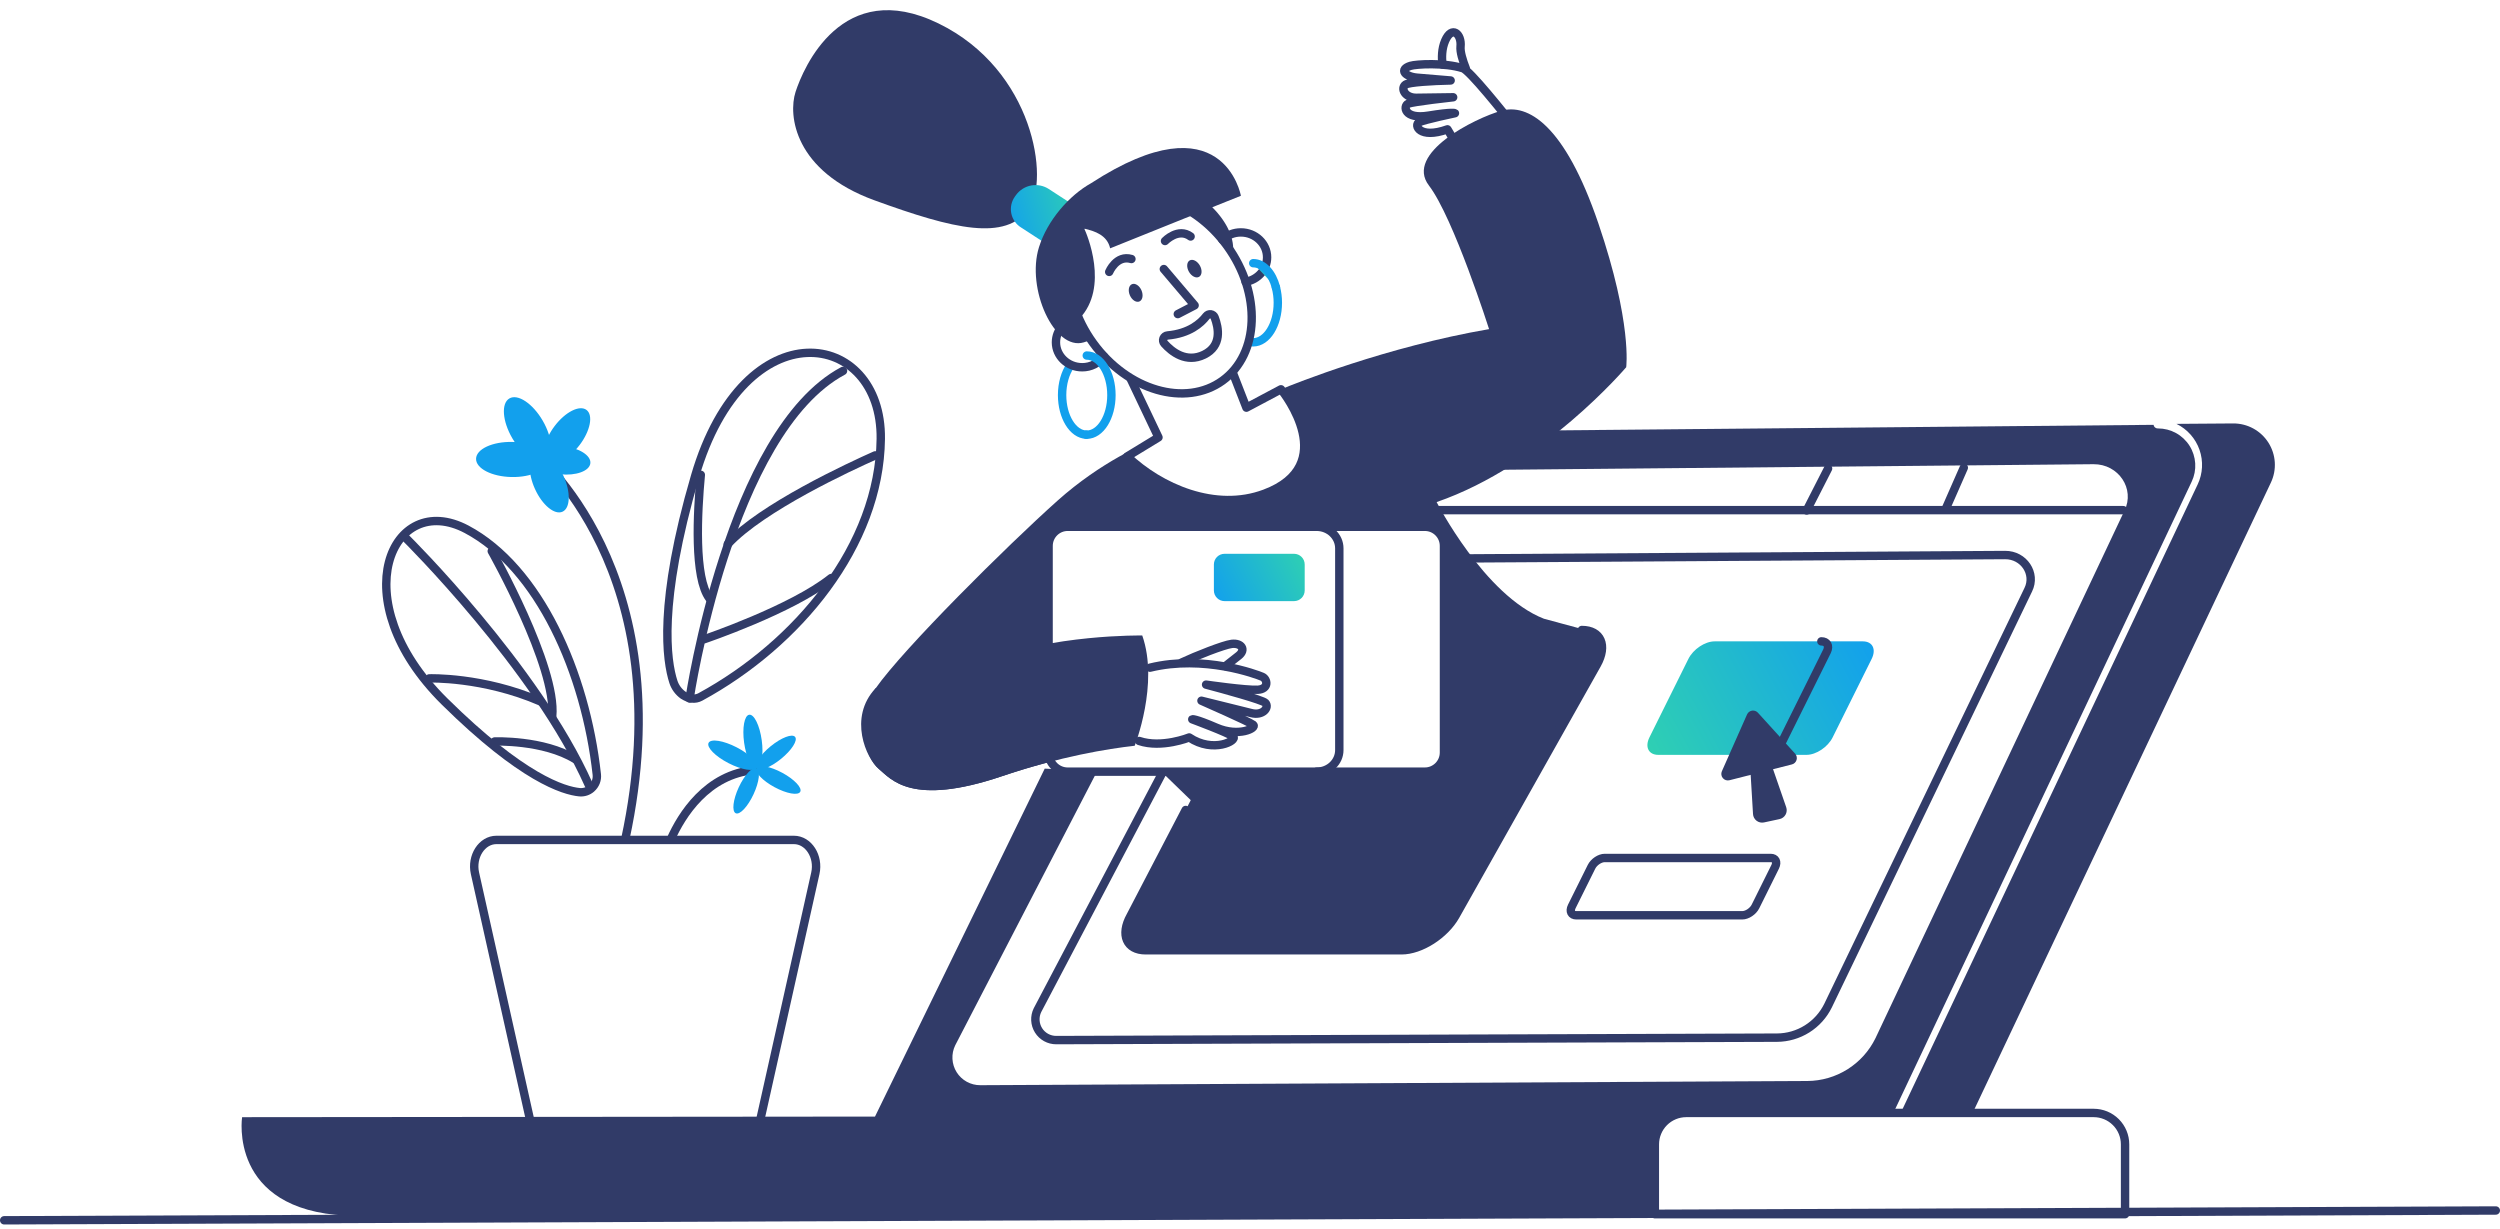 <svg width="240" height="118" viewBox="0 0 240 118" fill="none" xmlns="http://www.w3.org/2000/svg">
<g id="eCommerce_outline I" clip-path="url(#clip0_5399_5145)">
<g id="Layer 2">
<g id="outline">
<g id="eCommerce">
<g id="flower">
<g id="leaf II">
<path id="Vector" d="M56.764 75.687C56.955 75.524 57.102 75.317 57.195 75.084C57.287 74.852 57.321 74.6 57.293 74.35C56.211 64.572 51.75 54.506 44.794 50.812C37.643 47.017 32.769 57.552 42.677 67.341C50.136 74.71 54.123 75.907 55.634 76.053C55.837 76.072 56.042 76.049 56.236 75.987C56.43 75.924 56.609 75.824 56.764 75.691V75.687Z" stroke="#313B68" stroke-width="0.806" stroke-linecap="round" stroke-linejoin="round"/>
<path id="Vector_2" d="M38.993 51.683C38.993 51.683 51.506 64.073 56.513 75.327" stroke="#313B68" stroke-width="0.806" stroke-linecap="round" stroke-linejoin="round"/>
<path id="Vector_3" d="M41.212 65.125C41.212 65.125 46.354 64.948 51.897 67.343" stroke="#313B68" stroke-width="0.806" stroke-linecap="round" stroke-linejoin="round"/>
<path id="Vector_4" d="M47.208 52.908C47.208 52.908 53.473 64.001 53.011 68.768" stroke="#313B68" stroke-width="0.806" stroke-linecap="round" stroke-linejoin="round"/>
<path id="Vector_5" d="M47.487 71.182C47.487 71.182 52.18 71.007 55.235 72.886" stroke="#313B68" stroke-width="0.806" stroke-linecap="round" stroke-linejoin="round"/>
</g>
<g id="leaf">
<path id="Vector_6" d="M65.602 66.742C66.139 67.108 66.748 67.171 67.23 66.908C76.562 61.834 84.434 52.363 84.555 42.137C84.689 31.628 71.491 29.423 66.73 45.707C63.147 57.961 64.001 63.47 64.643 65.45C64.812 65.974 65.147 66.429 65.597 66.746L65.602 66.742Z" stroke="#313B68" stroke-width="0.806" stroke-linecap="round" stroke-linejoin="round"/>
<path id="Vector_7" d="M66.202 67.054C66.202 67.054 70.003 41.443 80.93 35.607" stroke="#313B68" stroke-width="0.806" stroke-linecap="round" stroke-linejoin="round"/>
<path id="Vector_8" d="M84.019 43.717C81.625 44.782 73.11 48.717 69.862 52.243" stroke="#313B68" stroke-width="0.806" stroke-linecap="round" stroke-linejoin="round"/>
<path id="Vector_9" d="M67.278 45.584C66.94 49.194 66.607 55.48 68.111 57.452" stroke="#313B68" stroke-width="0.806" stroke-linecap="round" stroke-linejoin="round"/>
<path id="Vector_10" d="M67.603 61.366C67.603 61.366 76.012 58.516 79.791 55.494" stroke="#313B68" stroke-width="0.806" stroke-linecap="round" stroke-linejoin="round"/>
</g>
<g id="flower II">
<path id="Vector_11" d="M64.401 80.567C65.422 78.284 67.849 74.311 72.478 73.916" stroke="#313B68" stroke-width="0.806" stroke-linecap="round" stroke-linejoin="round"/>
<path id="Vector_12" d="M72.634 73.75C73.102 73.685 73.322 72.483 73.127 71.065C72.932 69.647 72.395 68.55 71.927 68.614C71.46 68.678 71.239 69.88 71.435 71.298C71.63 72.716 72.167 73.814 72.634 73.75Z" fill="#12A0ED"/>
<path id="Vector_13" d="M74.977 72.854C75.997 72.025 76.603 71.08 76.33 70.744C76.056 70.407 75.008 70.808 73.987 71.637C72.967 72.467 72.361 73.412 72.634 73.748C72.908 74.084 73.956 73.684 74.977 72.854Z" fill="#12A0ED"/>
<path id="Vector_14" d="M72.631 73.693C72.847 73.274 71.992 72.402 70.72 71.745C69.448 71.088 68.241 70.895 68.025 71.314C67.808 71.733 68.664 72.605 69.936 73.262C71.208 73.919 72.414 74.112 72.631 73.693Z" fill="#12A0ED"/>
<path id="Vector_15" d="M76.823 76.011C77.028 75.63 76.257 74.814 75.1 74.189C73.943 73.564 72.838 73.366 72.633 73.747C72.427 74.129 73.198 74.944 74.355 75.569C75.512 76.194 76.617 76.392 76.823 76.011Z" fill="#12A0ED"/>
<path id="Vector_16" d="M72.344 76.24C72.896 75.047 73.025 73.932 72.632 73.75C72.239 73.568 71.473 74.388 70.92 75.581C70.368 76.775 70.239 77.89 70.632 78.072C71.025 78.254 71.791 77.434 72.344 76.24Z" fill="#12A0ED"/>
</g>
<g id="flower_2">
<path id="Vector_17" d="M51.19 43.374C51.19 43.374 65.606 54.77 60.023 80.587" stroke="#313B68" stroke-width="0.806" stroke-linecap="round" stroke-linejoin="round"/>
<path id="Vector_18" d="M52.373 44.195C53.177 43.726 53.052 42.015 52.093 40.373C51.135 38.731 49.706 37.781 48.902 38.25C48.098 38.72 48.223 40.431 49.182 42.073C50.141 43.714 51.569 44.665 52.373 44.195Z" fill="#12A0ED"/>
<path id="Vector_19" d="M52.584 44.179C52.603 43.248 51.077 42.463 49.176 42.425C47.276 42.387 45.72 43.111 45.702 44.042C45.683 44.973 47.209 45.758 49.109 45.795C51.01 45.833 52.566 45.109 52.584 44.179Z" fill="#12A0ED"/>
<path id="Vector_20" d="M55.649 42.714C56.674 41.361 56.968 39.857 56.306 39.355C55.643 38.852 54.274 39.542 53.249 40.896C52.224 42.249 51.93 43.753 52.593 44.255C53.255 44.757 54.624 44.067 55.649 42.714Z" fill="#12A0ED"/>
<path id="Vector_21" d="M54.002 49.123C54.759 48.778 54.803 47.246 54.1 45.701C53.398 44.155 52.214 43.181 51.457 43.526C50.7 43.87 50.657 45.402 51.359 46.947C52.062 48.493 53.245 49.467 54.002 49.123Z" fill="#12A0ED"/>
<path id="Vector_22" d="M56.675 44.471C56.754 43.724 55.583 42.989 54.059 42.827C52.535 42.666 51.236 43.141 51.157 43.887C51.078 44.633 52.249 45.369 53.773 45.531C55.297 45.692 56.596 45.217 56.675 44.471Z" fill="#12A0ED"/>
</g>
<path id="pot" d="M45.597 83.834L51.91 112.09H71.961L78.273 83.834C78.633 82.222 77.614 80.633 76.214 80.633H47.657C46.257 80.633 45.237 82.218 45.597 83.834Z" stroke="#313B68" stroke-width="0.806" stroke-linecap="round" stroke-linejoin="round"/>
</g>
<g id="computer">
<g id="screen">
<path id="Vector_23" d="M214.381 40.65L208.94 40.691C209.976 41.197 210.77 42.091 211.151 43.178C211.533 44.266 211.47 45.46 210.978 46.502L182.468 106.843H189.374L218.006 46.327C218.294 45.719 218.422 45.047 218.38 44.376C218.337 43.704 218.125 43.054 217.763 42.487C217.4 41.919 216.9 41.453 216.309 41.132C215.717 40.811 215.054 40.645 214.381 40.65Z" fill="#313B68"/>
<path id="Vector_24" d="M141.474 45.123L200.981 44.563C203.384 44.545 204.979 46.935 203.952 49.013L180.046 99.665C179.446 100.892 178.516 101.926 177.36 102.653C176.204 103.379 174.868 103.768 173.503 103.776L94.108 104.179C93.655 104.181 93.209 104.068 92.811 103.85C92.414 103.632 92.079 103.316 91.838 102.932C91.597 102.548 91.459 102.109 91.435 101.657C91.411 101.204 91.503 100.753 91.703 100.346L105.33 74.034L100.294 73.787L84 107.191L23.241 107.249C23.241 107.249 21.89 116.144 33.222 116.697L79.435 116.55L79.301 116.818L159.019 116.539V109.934C159.019 109.135 159.337 108.369 159.902 107.804C160.467 107.239 161.233 106.921 162.032 106.921H181.846C181.815 106.825 181.822 106.72 181.864 106.629L210.404 46.234C210.662 45.689 210.778 45.088 210.741 44.486C210.704 43.884 210.516 43.301 210.193 42.792C209.871 42.283 209.425 41.863 208.897 41.573C208.369 41.282 207.775 41.13 207.173 41.13H207.143C207.045 41.131 206.95 41.096 206.876 41.033C206.802 40.969 206.754 40.88 206.74 40.784L142.677 41.377" fill="#313B68"/>
<g id="parcel icon">
<path id="shape" d="M173.422 72.467H159.195C158.266 72.467 157.886 71.713 158.348 70.784L162.087 63.253C162.549 62.324 163.676 61.571 164.605 61.571H178.833C179.763 61.571 180.141 62.324 179.681 63.253L175.936 70.784C175.48 71.713 174.352 72.467 173.422 72.467Z" fill="url(#paint0_linear_5399_5145)"/>
<path id="line" d="M174.85 61.571C175.407 61.571 175.645 62 175.387 62.531L170.931 71.506C170.662 72.043 170.002 72.467 169.444 72.467" stroke="#313B68" stroke-width="0.806" stroke-linecap="round" stroke-linejoin="round"/>
<path id="arrow" d="M172.332 72.352L168.757 68.418C168.686 68.341 168.598 68.282 168.499 68.248C168.4 68.213 168.294 68.204 168.191 68.221C168.088 68.238 167.991 68.28 167.908 68.344C167.825 68.408 167.76 68.491 167.717 68.587L165.3 74.04C165.252 74.148 165.236 74.267 165.252 74.383C165.269 74.5 165.318 74.61 165.394 74.7C165.47 74.79 165.57 74.857 165.683 74.893C165.795 74.929 165.915 74.932 166.029 74.903L168.064 74.386L168.289 78.147C168.296 78.273 168.33 78.396 168.389 78.507C168.449 78.619 168.531 78.717 168.631 78.793C168.732 78.87 168.848 78.924 168.971 78.951C169.094 78.979 169.222 78.979 169.345 78.953L170.833 78.634C170.954 78.608 171.069 78.557 171.168 78.484C171.268 78.41 171.351 78.317 171.412 78.209C171.473 78.101 171.51 77.981 171.521 77.858C171.532 77.734 171.517 77.61 171.476 77.493L170.213 73.844L172.018 73.386C172.124 73.36 172.221 73.307 172.3 73.232C172.379 73.157 172.437 73.062 172.469 72.958C172.501 72.854 172.505 72.743 172.481 72.637C172.457 72.53 172.405 72.432 172.332 72.352Z" fill="#313B68"/>
</g>
<path id="button" d="M167.254 87.868H151.322C150.853 87.868 150.661 87.487 150.894 87.018L152.783 83.216C153.015 82.746 153.589 82.365 154.053 82.365H169.986C170.456 82.365 170.646 82.746 170.414 83.216L168.526 87.018C168.292 87.488 167.723 87.868 167.254 87.868Z" stroke="#313B68" stroke-width="0.806" stroke-linecap="round" stroke-linejoin="round"/>
<g id="lines">
<path id="line_2" d="M203.837 48.975H118.329" stroke="#313B68" stroke-width="0.806" stroke-linecap="round" stroke-linejoin="round"/>
<path id="line_3" d="M188.525 44.901L186.759 48.92" stroke="#313B68" stroke-width="0.806" stroke-linecap="round" stroke-linejoin="round"/>
<path id="line_4" d="M175.496 44.978L173.439 49.006" stroke="#313B68" stroke-width="0.806" stroke-linecap="round" stroke-linejoin="round"/>
<path id="shape_2" d="M111.605 74.152L99.598 96.976C99.449 97.281 99.38 97.618 99.397 97.957C99.415 98.296 99.519 98.625 99.699 98.913C99.879 99.201 100.13 99.438 100.427 99.601C100.724 99.765 101.059 99.85 101.398 99.849L170.591 99.615C171.614 99.609 172.616 99.318 173.482 98.773C174.349 98.229 175.046 97.453 175.496 96.534L194.712 56.618C195.482 55.061 194.286 53.271 192.487 53.283L138.94 53.619" stroke="#313B68" stroke-width="0.806" stroke-linecap="round" stroke-linejoin="round"/>
</g>
</g>
<path id="mouse" d="M161.879 106.844H200.994C201.793 106.844 202.559 107.162 203.124 107.727C203.688 108.292 204.006 109.058 204.006 109.856V116.564H158.866V109.856C158.866 109.461 158.944 109.069 159.096 108.704C159.247 108.338 159.469 108.006 159.749 107.726C160.028 107.447 160.36 107.225 160.726 107.073C161.091 106.922 161.483 106.844 161.879 106.844Z" stroke="#313B68" stroke-width="0.806" stroke-linecap="round" stroke-linejoin="round"/>
</g>
<g id="woman">
<path id="shape_3" d="M151.856 60.484H138.622V72.244C138.622 72.485 138.574 72.723 138.482 72.946C138.39 73.169 138.255 73.371 138.085 73.541C137.914 73.712 137.712 73.847 137.489 73.939C137.267 74.031 137.028 74.079 136.787 74.078H115.739L108.536 87.912C107.505 89.75 108.153 91.228 109.985 91.228H134.548C136.38 91.228 138.702 89.742 139.734 87.91L153.306 63.797C154.338 61.969 153.689 60.484 151.856 60.484Z" fill="#313B68"/>
<path id="body" d="M153.451 21.466C150.197 11.898 146.646 9.928 144.131 10.632C141.615 11.335 134.809 14.712 137.176 17.808C139.544 20.903 142.951 31.596 142.951 31.596C133.107 33.287 124.264 36.834 122.981 37.372C123.33 37.787 128.688 44.654 121.427 47.381C116.655 49.173 111.371 46.813 108.217 43.817L111.006 42.118C109.901 42.546 105.715 44.319 101.524 48.062C96.641 52.424 86.728 62.274 84.065 66.072C81.857 69.223 83.177 72.826 84.362 73.811C85.546 74.795 87.468 77.469 96.198 74.514C97.862 73.952 99.433 73.491 100.888 73.115C100.745 72.848 100.67 72.549 100.67 72.246V52.404C100.67 52.163 100.717 51.925 100.809 51.702C100.901 51.48 101.036 51.277 101.207 51.107C101.377 50.937 101.579 50.801 101.801 50.709C102.024 50.617 102.262 50.57 102.503 50.57H136.792C137.033 50.569 137.272 50.617 137.495 50.709C137.717 50.801 137.92 50.936 138.09 51.106C138.26 51.277 138.395 51.479 138.488 51.702C138.58 51.925 138.627 52.163 138.627 52.404V72.243C138.627 72.484 138.58 72.723 138.488 72.946C138.395 73.168 138.26 73.371 138.09 73.541C137.92 73.712 137.717 73.847 137.495 73.939C137.272 74.031 137.033 74.078 136.792 74.078H111.492L122.237 84.503C122.237 84.503 125.677 87.417 127.251 88.841C127.326 89.074 127.466 89.281 127.654 89.437C129.9 91.194 132.805 91.233 136.297 90.131C138.005 89.596 139.435 88.411 140.279 86.832L153.183 62.598C153.286 62.403 153.345 62.188 153.353 61.968C153.362 61.748 153.321 61.529 153.234 61.326C153.146 61.124 153.014 60.944 152.847 60.8C152.68 60.657 152.483 60.552 152.271 60.495L148.213 59.397C142.498 57.161 137.916 48.199 137.916 48.199C148.123 44.682 156.115 35.254 156.115 35.254C156.115 35.254 156.707 31.034 153.451 21.466Z" fill="#313B68"/>
<g id="parcel">
<path id="box" d="M136.786 50.571H102.499C101.485 50.571 100.664 51.392 100.664 52.405V72.245C100.664 73.258 101.485 74.079 102.499 74.079H136.786C137.799 74.079 138.621 73.258 138.621 72.245V52.405C138.621 51.392 137.799 50.571 136.786 50.571Z" stroke="#313B68" stroke-width="0.806" stroke-linecap="round" stroke-linejoin="round"/>
<path id="sticker" d="M124.226 53.164H117.558C116.992 53.164 116.533 53.623 116.533 54.189V56.683C116.533 57.249 116.992 57.708 117.558 57.708H124.226C124.792 57.708 125.251 57.249 125.251 56.683V54.189C125.251 53.623 124.792 53.164 124.226 53.164Z" fill="url(#paint1_linear_5399_5145)"/>
<path id="line_5" d="M126.396 50.571C127.604 50.571 128.574 51.499 128.574 52.642V72.008C128.574 73.153 127.599 74.079 126.396 74.079" stroke="#313B68" stroke-width="0.806" stroke-linecap="round" stroke-linejoin="round"/>
</g>
<g id="earring back">
<path id="Vector_25" d="M104.284 41.729C102.997 41.69 101.962 40.005 101.962 37.931C101.962 36.807 102.267 35.795 102.75 35.1" stroke="#12A0ED" stroke-width="0.806" stroke-linecap="round" stroke-linejoin="round"/>
<path id="Vector_26" d="M122.485 27.587C122.61 28.069 122.673 28.566 122.672 29.064C122.672 31.162 121.611 32.862 120.304 32.862C120.199 32.862 120.094 32.852 119.991 32.83" stroke="#12A0ED" stroke-width="0.806" stroke-linecap="round" stroke-linejoin="round"/>
</g>
<path id="neck" d="M118.376 35.85L119.655 39.136L122.972 37.372C123.305 37.764 128.696 44.651 121.421 47.384C116.649 49.176 111.366 46.816 108.211 43.82L111.215 41.989L108.541 36.368" stroke="#313B68" stroke-width="0.806" stroke-linecap="round" stroke-linejoin="round"/>
<path id="sleeve" d="M84.059 66.07C81.396 68.891 83.171 72.824 84.356 73.809C85.541 74.793 87.463 77.467 96.192 74.513C101.807 72.612 106.382 71.876 108.931 71.593C108.931 71.593 111.284 65.648 109.656 61.006C109.656 61.006 100.926 60.865 94.417 63.537" fill="#313B68"/>
<g id="hand">
<path id="thumb" d="M113.453 63.597C114.781 62.972 117.482 61.901 118.249 61.812C119.177 61.703 119.64 62.367 118.914 62.944C118.538 63.243 118.143 63.554 117.635 63.95" stroke="#313B68" stroke-width="0.806" stroke-linecap="round" stroke-linejoin="round"/>
<path id="hand_2" d="M110.398 64.098C115.576 62.831 120.681 64.754 121.179 64.972C121.678 65.189 121.851 66.156 120.731 66.217C119.611 66.277 115.783 65.724 115.783 65.724C117.457 66.166 121.201 67.195 121.47 67.47C121.882 67.897 121.257 68.747 120.117 68.454L115.339 67.269C115.339 67.269 119.922 69.283 120.308 69.58C120.693 69.877 118.934 70.789 116.788 69.861C114.642 68.933 114.456 69.055 114.456 69.055C114.456 69.055 117.929 70.343 118.385 70.709C118.84 71.076 116.481 72.349 114.165 70.795C114.165 70.795 111.519 71.86 109.359 71.131" stroke="#313B68" stroke-width="0.806" stroke-linecap="round" stroke-linejoin="round"/>
</g>
<g id="head">
<path id="ear II" d="M105.972 34.202C105.734 34.531 105.42 34.798 105.057 34.982C104.694 35.165 104.293 35.259 103.887 35.256C102.497 35.256 101.371 34.182 101.371 32.864C101.371 31.673 102.286 30.686 103.485 30.503" stroke="#313B68" stroke-width="0.806" stroke-linecap="round" stroke-linejoin="round"/>
<path id="ear" d="M117.346 23.012C117.827 22.558 118.465 22.308 119.127 22.312C120.515 22.312 121.641 23.386 121.641 24.704C121.641 25.878 120.752 26.853 119.578 27.057" stroke="#313B68" stroke-width="0.806" stroke-linecap="round" stroke-linejoin="round"/>
<path id="face" d="M117.363 36.544C120.917 33.971 121.117 28.182 117.811 23.614C114.504 19.046 108.942 17.428 105.388 20.001C101.834 22.574 101.634 28.362 104.941 32.931C108.247 37.499 113.809 39.117 117.363 36.544Z" stroke="#313B68" stroke-width="0.806" stroke-linecap="round" stroke-linejoin="round"/>
<path id="mouth" d="M115.806 30.348C115.279 31.037 114.177 32.016 112.083 32.204C111.997 32.211 111.915 32.242 111.845 32.293C111.776 32.344 111.722 32.413 111.69 32.493C111.658 32.574 111.648 32.661 111.663 32.746C111.678 32.831 111.716 32.91 111.773 32.975C112.501 33.79 113.883 34.88 115.59 34.049C117.321 33.203 116.996 31.488 116.606 30.469C116.577 30.392 116.528 30.324 116.464 30.272C116.4 30.22 116.323 30.187 116.241 30.174C116.16 30.162 116.077 30.172 116 30.202C115.924 30.233 115.857 30.283 115.806 30.348Z" stroke="#313B68" stroke-width="0.806" stroke-linecap="round" stroke-linejoin="round"/>
<path id="nose" d="M113.068 30.153L114.684 29.315L111.727 25.829" stroke="#313B68" stroke-width="0.806" stroke-linecap="round" stroke-linejoin="round"/>
<path id="brow II" d="M106.483 26.103C106.483 26.103 107.176 24.442 108.617 24.865" stroke="#313B68" stroke-width="0.806" stroke-linecap="round" stroke-linejoin="round"/>
<path id="brow" d="M111.841 23.136C111.841 23.136 113.111 21.82 114.299 22.704" stroke="#313B68" stroke-width="0.806" stroke-linecap="round" stroke-linejoin="round"/>
<path id="eye II" d="M109.387 28.939C109.693 28.805 109.78 28.326 109.58 27.868C109.379 27.411 108.969 27.149 108.662 27.283C108.356 27.417 108.27 27.896 108.47 28.354C108.67 28.811 109.08 29.073 109.387 28.939Z" fill="#313B68"/>
<path id="eye" d="M115.109 26.578C115.399 26.413 115.433 25.927 115.185 25.491C114.937 25.055 114.501 24.835 114.212 25C113.922 25.164 113.888 25.651 114.136 26.087C114.384 26.523 114.82 26.743 115.109 26.578Z" fill="#313B68"/>
<g id="hair">
<path id="ponytail" d="M98.78 20.048C100.761 17.307 99.275 6.73 90.097 2.251C80.806 -2.283 77.106 6.567 76.374 8.82C75.642 11.074 76.262 16.428 83.936 19.225C91.61 22.021 96.519 23.178 98.78 20.048Z" fill="#313B68"/>
<path id="shape_4" d="M100.889 23.702L98.023 21.839C97.781 21.689 97.574 21.491 97.412 21.257C97.25 21.023 97.138 20.758 97.083 20.479C97.028 20.201 97.031 19.913 97.091 19.635C97.152 19.358 97.269 19.095 97.435 18.864L97.553 18.702C97.906 18.229 98.425 17.908 99.006 17.804C99.587 17.7 100.186 17.821 100.681 18.142L103.548 20.005L100.889 23.702Z" fill="url(#paint2_linear_5399_5145)"/>
<path id="hair_2" d="M119.127 18.795C119.127 18.795 117.44 9.34 104.746 17.586C102.648 18.754 100.553 21.146 99.745 23.721C98.491 27.71 101.222 33.712 104.042 32.867C104.274 32.797 104.503 32.715 104.727 32.621C104.633 32.487 104.54 32.34 104.45 32.197C104.133 31.687 103.851 31.156 103.607 30.608C106.532 27.579 104.318 22.415 104.088 21.947C105.133 22.19 106.292 22.587 106.574 23.84L114.695 20.573C116.149 21.571 117.379 22.86 118.308 24.359C118.321 24.379 118.332 24.399 118.344 24.419C118.581 23.009 117.832 21.346 116.379 19.896L119.127 18.795Z" fill="#313B68"/>
</g>
</g>
<g id="hand II">
<path id="thumb_2" d="M140.717 6.567C140.418 5.81 140.163 4.977 140.213 4.467C140.335 3.27 139.39 2.403 138.736 3.904C138.393 4.696 138.398 5.557 138.479 6.194" stroke="#313B68" stroke-width="0.806" stroke-linecap="round" stroke-linejoin="round"/>
<path id="hand_3" d="M138.956 12.416L141.358 16.427C143.127 15.981 144.939 14.913 145.997 12.927C144.16 10.587 141.075 6.755 140.432 6.551C138.656 5.989 135.945 6.156 135.41 6.32C134.275 6.668 134.873 7.364 136.065 7.458C137.204 7.549 139.263 7.726 139.263 7.726C137.484 7.761 135.27 7.898 134.936 8.121C134.427 8.464 134.857 9.444 136.064 9.386L139.504 9.338C139.504 9.338 135.646 9.758 135.176 9.961C134.706 10.164 134.759 11.487 137.136 11.099C139.513 10.711 139.675 10.869 139.675 10.869C139.675 10.869 136.797 11.476 136.248 11.727C135.699 11.979 136.237 13.386 138.956 12.416Z" stroke="#313B68" stroke-width="0.806" stroke-linecap="round" stroke-linejoin="round"/>
</g>
<g id="earring front">
<path id="Vector_27" d="M104.329 34.131C105.637 34.131 106.697 35.832 106.697 37.93C106.697 40.028 105.637 41.73 104.329 41.73H104.283" stroke="#12A0ED" stroke-width="0.806" stroke-linecap="round" stroke-linejoin="round"/>
<g id="Vector_28">
<path d="M120.309 25.267C121.289 25.267 122.131 26.223 122.49 27.586L120.309 25.267Z" fill="url(#paint3_linear_5399_5145)"/>
<path d="M120.309 25.267C121.289 25.267 122.131 26.223 122.49 27.586" stroke="#12A0ED" stroke-width="0.806" stroke-linecap="round" stroke-linejoin="round"/>
</g>
</g>
<path id="line_6" d="M113.825 77.756L108.536 87.915C107.505 89.751 108.153 91.228 109.985 91.228H134.548C136.38 91.228 138.702 89.743 139.734 87.911L153.306 63.798C154.338 61.966 153.689 60.48 151.856 60.48" stroke="#313B68" stroke-width="0.806" stroke-linecap="round" stroke-linejoin="round"/>
</g>
<path id="line_7" d="M239.597 116.208L0.402 117.148" stroke="#313B68" stroke-width="0.806" stroke-linecap="round" stroke-linejoin="round"/>
</g>
</g>
</g>
</g>
<defs>
<linearGradient id="paint0_linear_5399_5145" x1="158.151" y1="72.467" x2="179.535" y2="60.938" gradientUnits="userSpaceOnUse">
<stop stop-color="#2FD0B2"/>
<stop offset="1" stop-color="#12A0ED"/>
</linearGradient>
<linearGradient id="paint1_linear_5399_5145" x1="116.533" y1="57.708" x2="125.259" y2="53.18" gradientUnits="userSpaceOnUse">
<stop stop-color="#12A0ED"/>
<stop offset="1" stop-color="#2FD0B2"/>
</linearGradient>
<linearGradient id="paint2_linear_5399_5145" x1="97.044" y1="23.702" x2="104.64" y2="21.451" gradientUnits="userSpaceOnUse">
<stop stop-color="#12A0ED"/>
<stop offset="1" stop-color="#2FD0B2"/>
</linearGradient>
<linearGradient id="paint3_linear_5399_5145" x1="120.309" y1="27.586" x2="122.911" y2="26.924" gradientUnits="userSpaceOnUse">
<stop stop-color="#12A0ED"/>
<stop offset="1" stop-color="#2FD0B2"/>
</linearGradient>
<clipPath id="clip0_5399_5145">
<rect width="240" height="116.575" fill="white" transform="translate(0 0.974)"/>
</clipPath>
</defs>
</svg>
